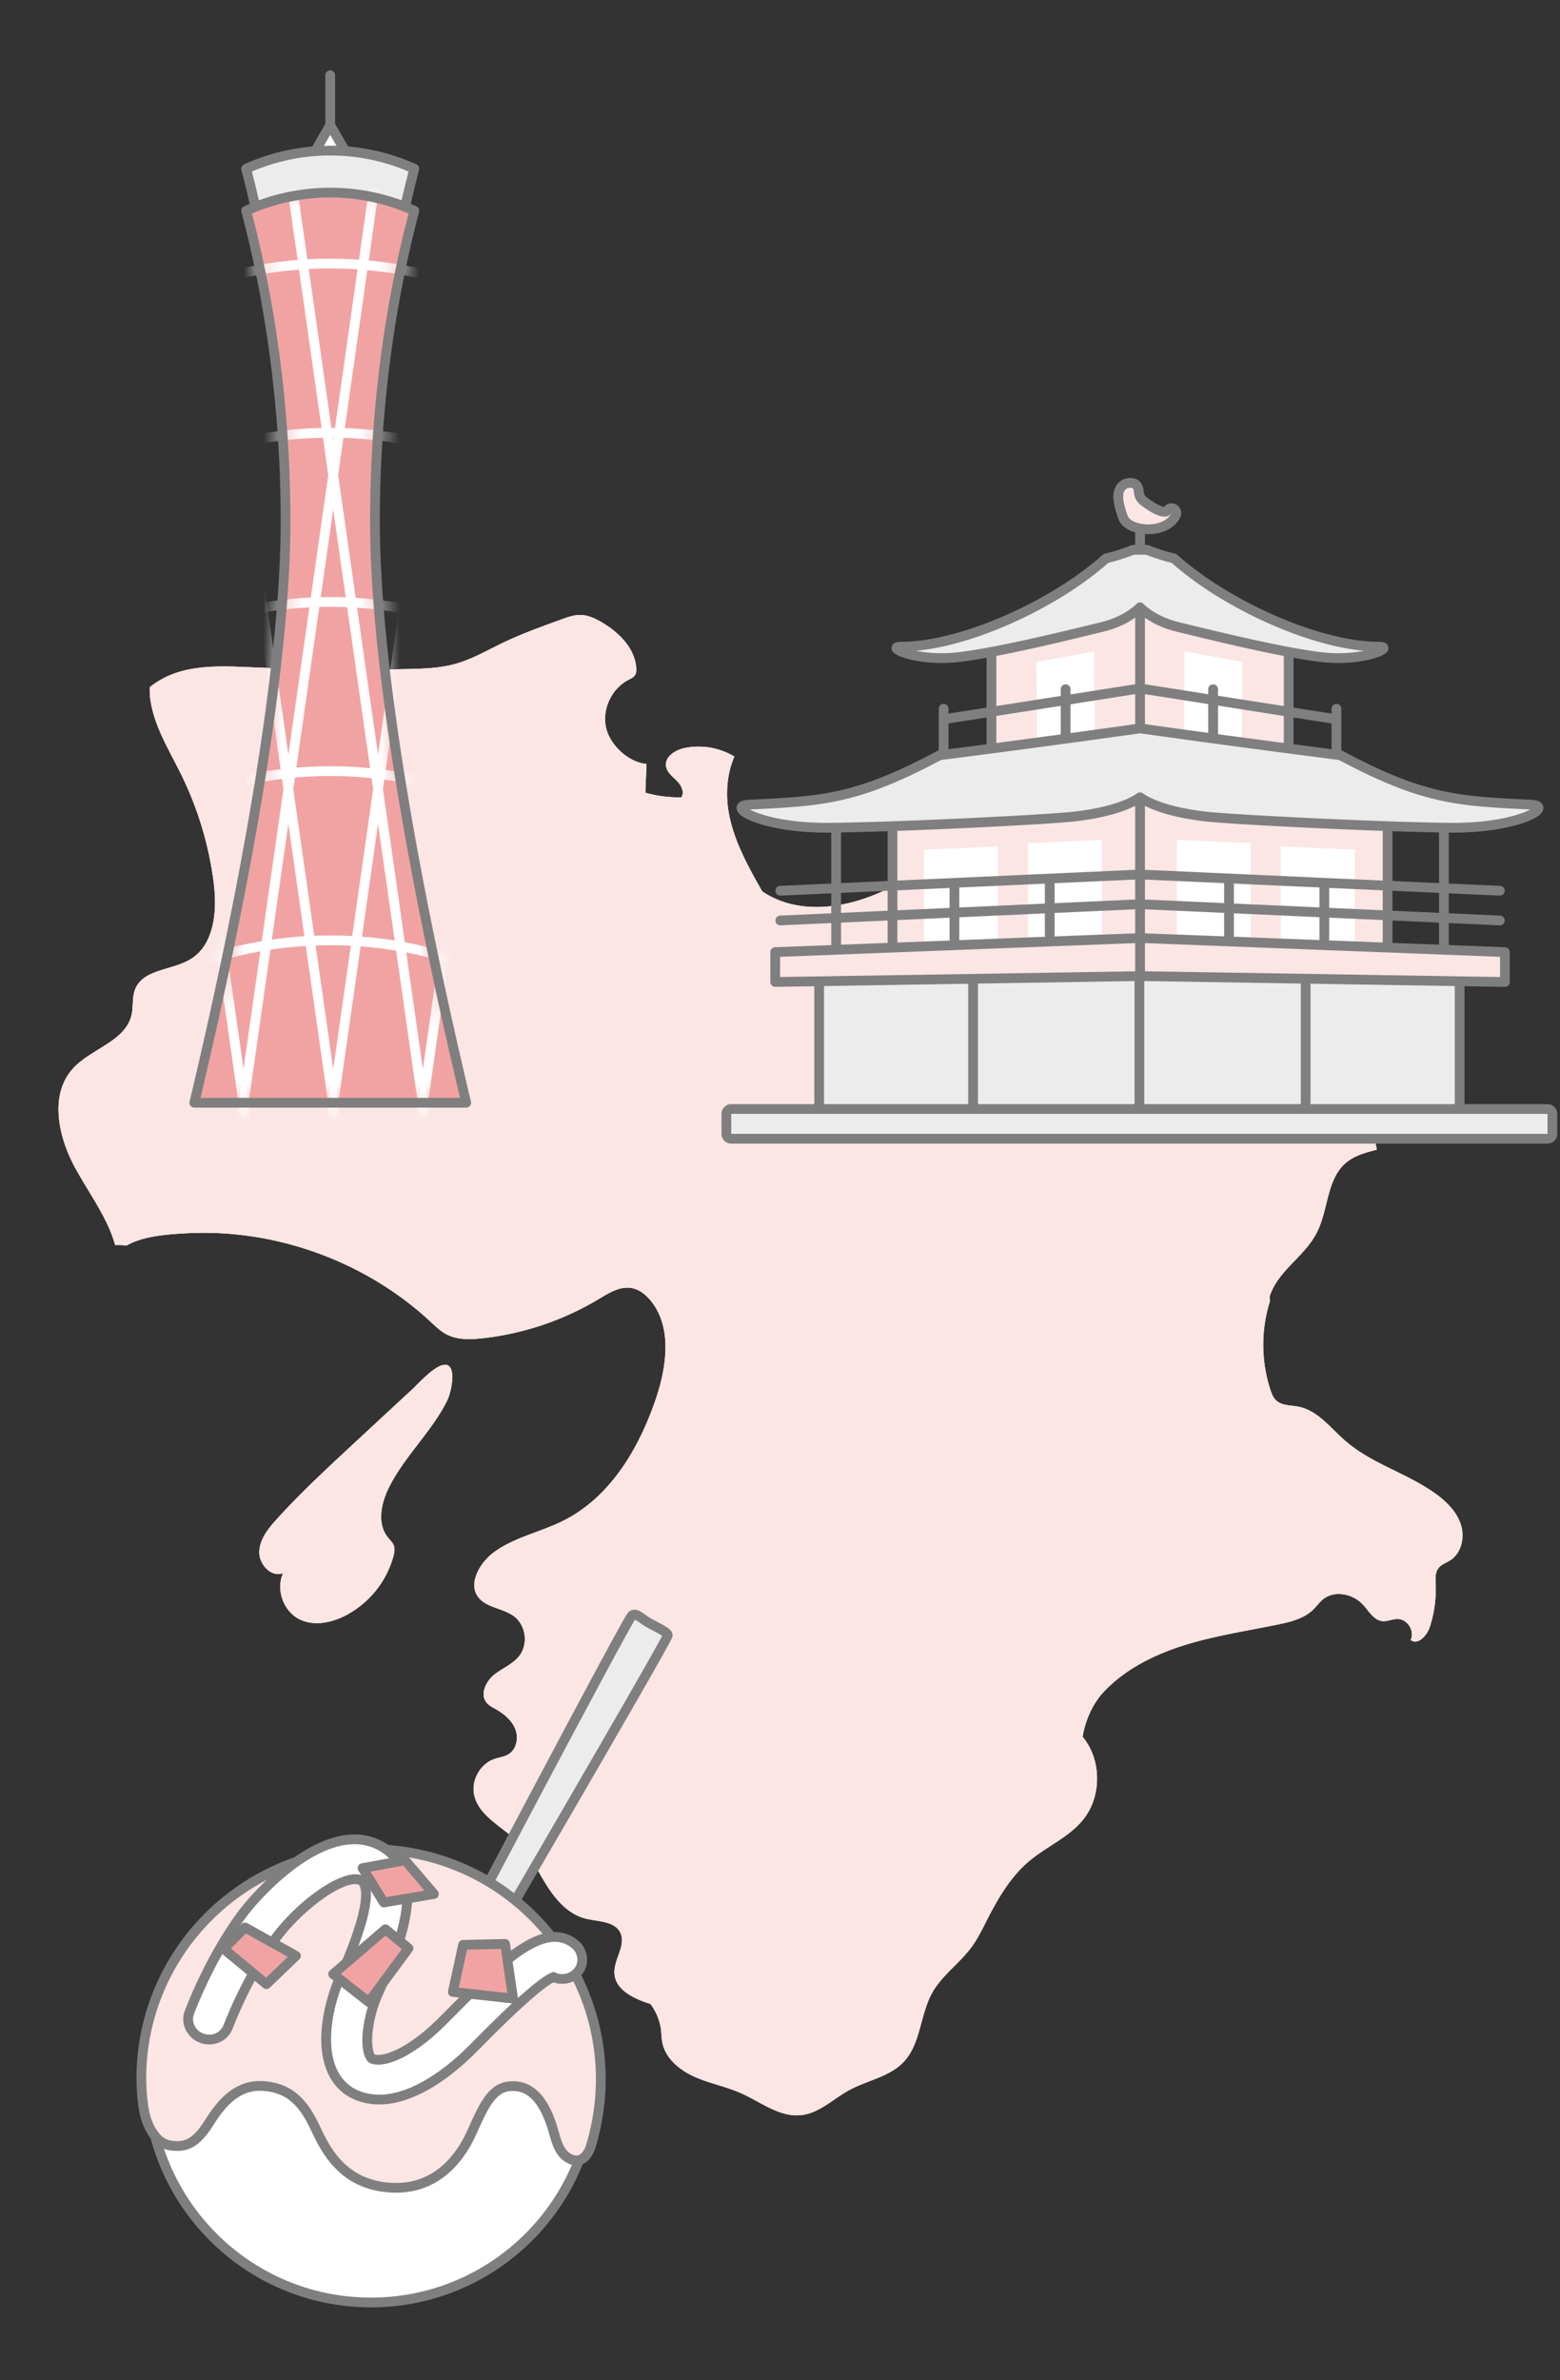<svg width="80" height="122" viewBox="0 0 80 122" fill="none" xmlns="http://www.w3.org/2000/svg"><rect x="0" y="0" width="80" height="122" fill="#333333" stroke="none"/><g clip-path="url(#clip0_17942_31840)"><path d="M29.788 31.52c.378.012.734.18 1.06.37.887.516 1.714 1.334 1.78 2.357.008.123.002.254-.065.358-.075.117-.213.176-.336.24-.844.436-1.34 1.458-1.16 2.39.179.933 1.14 1.831 2.086 1.923l-.058 1.47a6.11 6.11 0 001.843.237c.184-.26-.003-.623-.229-.847-.226-.225-.513-.44-.556-.755-.064-.482.475-.82.95-.922a3.577 3.577 0 012.558.436c-.4.914-.466 1.992-.27 2.984.276 1.404.99 2.678 1.695 3.924 1.801 1.218 4.195.917 6.209-.018.077.306.228.607.419.852.444.569 1.056 1.03 1.321 1.7.277.703.119 1.492-.027 2.233a50.32 50.32 0 00-.848 6.581c-.046.752-.074 1.525.158 2.241.452 1.393 1.764 2.287 2.742 3.375.63.7 1.128 1.498 1.563 2.334.384.738.72 1.506 1.05 2.268l.13.304a3.33 3.33 0 00-.523.11c-.255.074-.53.175-.79.19.261-.014.537-.116.793-.19.17-.05.346-.087.522-.11l-.131-.304c-.33-.762-.666-1.53-1.05-2.268a3.618 3.618 0 00.001 0c-.435-.837-.933-1.634-1.563-2.335-.978-1.088-2.29-1.982-2.742-3.375-.232-.716-.205-1.489-.158-2.24a50.3 50.3 0 01.848-6.582c.146-.74.304-1.53.027-2.232-.265-.672-.877-1.133-1.321-1.702a2.348 2.348 0 01-.42-.851c.328-.152.646-.318.95-.5 2.167-1.3 3.951-3.18 6.161-4.406 1.07-.594 2.238-1.033 3.196-1.795.956-.763 1.69-1.974 1.448-3.173 1.096-.51 2.482-.31 3.395.48.01.01.022.016.032.025 1.26 1.123 1.417 3.007 1.484 4.694a1.661 1.661 0 001.585-.573c.523 1.317-.993 3.127.066 4.068.439.39 1.178.405 1.477.91.386.651-.325 1.427-1.03 1.706-.705.278-1.563.438-1.924 1.104.11.68.216 1.362.305 2.046l.083.685c.89-.492 2.115-.445 2.844.29.405.407.644.948.984 1.412.702.955 1.806 1.523 2.98 1.77.366.076.738.123 1.107.139a14.024 14.024 0 00.166 4.376l-.01.003c-.553.143-1.128.296-1.566.664-1.01.849-.902 2.429-1.51 3.6-.655 1.26-1.982 1.916-2.413 3.269l.022.22a7.44 7.44 0 00.019 4.551c.065.2.144.404.297.547.292.274.744.242 1.137.319.993.193 1.654 1.098 2.418 1.761 1.353 1.175 3.179 1.658 4.63 2.708.557.403 1.073.915 1.284 1.569.21.654.036 1.468-.544 1.837-.202.128-.447.204-.596.391-.185.235-.161.566-.15.865a6.206 6.206 0 01-.3 2.156c-.145.444-.612.956-.982.67.222-.45-.16-1.07-.661-1.076-.27-.003-.53.137-.797.107-.437-.05-.682-.508-.979-.833-.51-.561-1.454-.765-2.047-.291-.191.153-.332.36-.507.531-.477.466-1.163.634-1.816.769-1.592.328-3.207.568-4.76 1.049-1.552.48-3.063 1.223-4.176 2.407-.574.61-.944 1.472-1.08 2.298.973 1.175.99 3.039.039 4.232-.732.918-1.881 1.386-2.78 2.14-.77.648-1.34 1.495-1.827 2.382-2.543-1.038-3.819-3.658-4.173-4.502a11.485 11.485 0 01-.003.002c.354.844 1.63 3.463 4.174 4.5-.108.196-.212.394-.313.592-.252.494-.492.998-.82 1.444-.61.826-1.505 1.43-2.007 2.325-.633 1.127-.582 2.615-1.471 3.554-.722.762-1.855.936-2.778 1.437-.819.444-1.529 1.174-2.453 1.284-1.113.132-2.089-.67-3.113-1.126-.77-.342-1.614-.496-2.383-.841-.769-.344-1.5-.953-1.65-1.783-.05-.273-.034-.557-.096-.828a2.89 2.89 0 00-.508-1.118c-.818-.257-1.787-.697-1.845-1.552-.05-.725.622-1.46.296-2.11-.304-.602-1.158-.55-1.81-.722-.866-.228-1.501-.962-1.977-1.72-.475-.759-.86-1.59-1.495-2.221-.793-.787-2.004-1.325-2.214-2.422-.143-.749.333-1.567 1.055-1.812.24-.08.5-.107.716-.239.416-.254.523-.849.34-1.3-.183-.452-.587-.778-1.01-1.018-.164-.093-.338-.179-.457-.324-.348-.422-.047-1.08.378-1.423.426-.344.972-.55 1.305-.985.457-.596.33-1.555-.266-2.011-.558-.427-1.404-.432-1.839-.984-.226-.287-.253-.638-.159-.988 5.112-1.741 11.813.852 16.265-2.362.343.99.559 2.046 1.176 2.888.352.479.822.87 1.114 1.387.292.517.35 1.248-.092 1.645a.975.975 0 01-.45.226.977.977 0 00.455-.227c.441-.397.384-1.128.092-1.645-.293-.517-.763-.908-1.114-1.387-.617-.842-.833-1.898-1.176-2.888.07-.052.143-.1.213-.154.024-.084.042-.17.062-.255-.02.085-.038.17-.062.252-.07.055-.142.102-.213.154-4.452 3.214-11.153.621-16.265 2.362.133-.493.508-.983.922-1.292 1.065-.795 2.43-1.053 3.615-1.653 2.386-1.207 3.862-3.7 4.718-6.234.454-1.345.726-2.92.227-4.188.19-.24.36-.495.506-.759.7-1.261.974-2.707 1.239-4.125.264-1.418.442-3.113-.624-4.086-.341-.312-.794-.524-1.016-.93-.338-.615-.004-1.254.344-1.917-.35.663-.683 1.302-.345 1.917.223.406.675.618 1.016.93 1.066.973.887 2.668.622 4.086-.264 1.418-.537 2.864-1.237 4.125a5.73 5.73 0 01-.506.759 3.092 3.092 0 00-.529-.89c-.244-.284-.558-.527-.926-.598-.604-.115-1.182.25-1.71.567a14.727 14.727 0 01-5.959 2.005c-.63.069-1.302.088-1.86-.212-.297-.16-.541-.4-.788-.629-3.369-3.135-8.048-4.814-12.64-4.535-.973.059-2.11.142-2.957.622a3.133 3.133 0 00-.583-.02c-.397-1.42-1.357-2.675-2.071-3.995-.854-1.58-1.306-3.71-.105-5.045.929-1.03 2.688-1.392 3.01-2.742.105-.445.021-.931.197-1.353.424-1.015 1.883-.944 2.824-1.513.635-.384.98-1.027 1.143-1.755.157-.7.144-1.478.053-2.186a17.643 17.643 0 00-1.652-5.5c-.604-1.232-1.362-2.426-1.581-3.78a3.902 3.902 0 01-.046-.731c.169-.126.34-.247.522-.354 1.37-.808 3.066-.732 4.655-.663 2.678.117 5.36.148 8.038.092.255-.005.51-.014.764-.026v.002c.576-.029 1.151-.087 1.706-.244.833-.234 1.59-.675 2.368-1.05.993-.479 2.032-.855 3.068-1.23.319-.116.648-.233.987-.224zm8.976 52.763a2.44 2.44 0 00-.439.162c-.753.37-1.264 1.308-.941 2.083.156.376.475.663.653 1.029.808 1.66-1.605 3.722-.63 5.29.678 1.09 2.301.827 3.535 1.178 1.232.351 2.346 1.432 3.593 1.144l.001-.001c-1.246.286-2.36-.793-3.59-1.144-1.234-.351-2.856-.089-3.534-1.178-.975-1.568 1.437-3.63.629-5.29-.178-.366-.497-.653-.653-1.029-.323-.775.189-1.712.942-2.083a2.33 2.33 0 01.438-.162l-.004.001zm11.324 6.148c-.814.675-1.68 1.32-2.473 2.026.792-.705 1.66-1.35 2.473-2.026zm.117-.098c.079-.066.156-.134.233-.201-.077.067-.154.135-.233.201zm.422-.364c.085-.075.167-.152.25-.229-.083.077-.165.154-.25.229zm.444-.411l.165-.166c-.055.055-.108.111-.165.166zM22.372 70.116c1.169-.728.834 1.126.548 1.694-.807 1.599-2.197 2.849-2.988 4.456-.394.8-.603 1.837-.042 2.53.105.132.237.248.299.404.073.188.032.4-.022.594a4.894 4.894 0 01-2.491 3.028c-.706.354-1.566.523-2.28.189-.85-.398-1.266-1.527-.877-2.381-.606.234-1.245-.452-1.221-1.1.024-.65.468-1.198.905-1.678 1.222-1.344 2.555-2.581 3.887-3.816l1.6-1.483 1.403-1.3c.407-.378.805-.842 1.28-1.137zm18.738 6.056a7.17 7.17 0 010 .002v-.002zm11.371-3.543l3.385 1.353a4.142 4.142 0 01-.002 0l-3.383-1.354zm-5.137-6.447zm10.159-3.07c-1.193-.036-2.256-1.17-3.465-1.022-.595.072-1.06.43-1.476.876.415-.446.88-.804 1.476-.876 1.209-.147 2.272.986 3.465 1.021zm3.004-2.058a7.928 7.928 0 01-1.317 1.351c-.423.34-.907.643-1.447.697a1.829 1.829 0 010 .002c.54-.055 1.024-.358 1.447-.698a7.924 7.924 0 001.317-1.351v-.001zm1.369-2.488a10.606 10.606 0 010 .001zm-22.352-.091l-.119.102c.042-.034.082-.07.123-.105l-.004.003zm22.883-1.75a12.577 12.577 0 010 .002v-.001zM25.093 43.524a2.069 2.069 0 01-.722.397c-.514.164-1.12.136-1.518.499-.024.021-.044.045-.064.067.02-.021.04-.044.062-.064.398-.363 1.005-.335 1.518-.5.282-.089.52-.225.724-.399zm.228-.227a2.188 2.188 0 01.099-.122l-.099.122z" fill="#F1A3A4"/><path d="M29.788 31.52c.378.012.734.18 1.06.37.887.516 1.714 1.334 1.78 2.357.008.123.002.254-.065.358-.075.117-.213.176-.336.24-.844.436-1.34 1.458-1.16 2.39.179.933 1.14 1.831 2.086 1.923l-.058 1.47a6.11 6.11 0 001.843.237c.184-.26-.003-.623-.229-.847-.226-.225-.513-.44-.556-.755-.064-.482.475-.82.95-.922a3.577 3.577 0 012.558.436c-.4.914-.466 1.992-.27 2.984.276 1.404.99 2.678 1.695 3.924 1.801 1.218 4.195.917 6.209-.018.077.306.228.607.419.852.444.569 1.056 1.03 1.321 1.7.277.703.119 1.492-.027 2.233a50.32 50.32 0 00-.848 6.581c-.046.752-.074 1.525.158 2.241.452 1.393 1.764 2.287 2.742 3.375.63.7 1.128 1.498 1.563 2.334.384.738.72 1.506 1.05 2.268l.13.304a3.33 3.33 0 00-.523.11c-.255.074-.53.175-.79.19.261-.014.537-.116.793-.19.17-.05.346-.087.522-.11l-.131-.304c-.33-.762-.666-1.53-1.05-2.268a3.618 3.618 0 00.001 0c-.435-.837-.933-1.634-1.563-2.335-.978-1.088-2.29-1.982-2.742-3.375-.232-.716-.205-1.489-.158-2.24a50.3 50.3 0 01.848-6.582c.146-.74.304-1.53.027-2.232-.265-.672-.877-1.133-1.321-1.702a2.348 2.348 0 01-.42-.851c.328-.152.646-.318.95-.5 2.167-1.3 3.951-3.18 6.161-4.406 1.07-.594 2.238-1.033 3.196-1.795.956-.763 1.69-1.974 1.448-3.173 1.096-.51 2.482-.31 3.395.48.01.01.022.016.032.025 1.26 1.123 1.417 3.007 1.484 4.694a1.661 1.661 0 001.585-.573c.523 1.317-.993 3.127.066 4.068.439.39 1.178.405 1.477.91.386.651-.325 1.427-1.03 1.706-.705.278-1.563.438-1.924 1.104.11.68.216 1.362.305 2.046l.083.685c.89-.492 2.115-.445 2.844.29.405.407.644.948.984 1.412.702.955 1.806 1.523 2.98 1.77.366.076.738.123 1.107.139a14.024 14.024 0 00.166 4.376l-.01.003c-.553.143-1.128.296-1.566.664-1.01.849-.902 2.429-1.51 3.6-.655 1.26-1.982 1.916-2.413 3.269l.022.22a7.44 7.44 0 00.019 4.551c.065.2.144.404.297.547.292.274.744.242 1.137.319.993.193 1.654 1.098 2.418 1.761 1.353 1.175 3.179 1.658 4.63 2.708.557.403 1.073.915 1.284 1.569.21.654.036 1.468-.544 1.837-.202.128-.447.204-.596.391-.185.235-.161.566-.15.865a6.206 6.206 0 01-.3 2.156c-.145.444-.612.956-.982.67.222-.45-.16-1.07-.661-1.076-.27-.003-.53.137-.797.107-.437-.05-.682-.508-.979-.833-.51-.561-1.454-.765-2.047-.291-.191.153-.332.36-.507.531-.477.466-1.163.634-1.816.769-1.592.328-3.207.568-4.76 1.049-1.552.48-3.063 1.223-4.176 2.407-.574.61-.944 1.472-1.08 2.298.973 1.175.99 3.039.039 4.232-.732.918-1.881 1.386-2.78 2.14-.77.648-1.34 1.495-1.827 2.382-2.543-1.038-3.819-3.658-4.173-4.502a11.485 11.485 0 01-.003.002c.354.844 1.63 3.463 4.174 4.5-.108.196-.212.394-.313.592-.252.494-.492.998-.82 1.444-.61.826-1.505 1.43-2.007 2.325-.633 1.127-.582 2.615-1.471 3.554-.722.762-1.855.936-2.778 1.437-.819.444-1.529 1.174-2.453 1.284-1.113.132-2.089-.67-3.113-1.126-.77-.342-1.614-.496-2.383-.841-.769-.344-1.5-.953-1.65-1.783-.05-.273-.034-.557-.096-.828a2.89 2.89 0 00-.508-1.118c-.818-.257-1.787-.697-1.845-1.552-.05-.725.622-1.46.296-2.11-.304-.602-1.158-.55-1.81-.722-.866-.228-1.501-.962-1.977-1.72-.475-.759-.86-1.59-1.495-2.221-.793-.787-2.004-1.325-2.214-2.422-.143-.749.333-1.567 1.055-1.812.24-.08.5-.107.716-.239.416-.254.523-.849.34-1.3-.183-.452-.587-.778-1.01-1.018-.164-.093-.338-.179-.457-.324-.348-.422-.047-1.08.378-1.423.426-.344.972-.55 1.305-.985.457-.596.33-1.555-.266-2.011-.558-.427-1.404-.432-1.839-.984-.226-.287-.253-.638-.159-.988 5.112-1.741 11.813.852 16.265-2.362.343.99.559 2.046 1.176 2.888.352.479.822.87 1.114 1.387.292.517.35 1.248-.092 1.645a.975.975 0 01-.45.226.977.977 0 00.455-.227c.441-.397.384-1.128.092-1.645-.293-.517-.763-.908-1.114-1.387-.617-.842-.833-1.898-1.176-2.888.07-.052.143-.1.213-.154.024-.084.042-.17.062-.255-.02.085-.038.17-.062.252-.07.055-.142.102-.213.154-4.452 3.214-11.153.621-16.265 2.362.133-.493.508-.983.922-1.292 1.065-.795 2.43-1.053 3.615-1.653 2.386-1.207 3.862-3.7 4.718-6.234.454-1.345.726-2.92.227-4.188.19-.24.36-.495.506-.759.7-1.261.974-2.707 1.239-4.125.264-1.418.442-3.113-.624-4.086-.341-.312-.794-.524-1.016-.93-.338-.615-.004-1.254.344-1.917-.35.663-.683 1.302-.345 1.917.223.406.675.618 1.016.93 1.066.973.887 2.668.622 4.086-.264 1.418-.537 2.864-1.237 4.125a5.73 5.73 0 01-.506.759 3.092 3.092 0 00-.529-.89c-.244-.284-.558-.527-.926-.598-.604-.115-1.182.25-1.71.567a14.727 14.727 0 01-5.959 2.005c-.63.069-1.302.088-1.86-.212-.297-.16-.541-.4-.788-.629-3.369-3.135-8.048-4.814-12.64-4.535-.973.059-2.11.142-2.957.622a3.133 3.133 0 00-.583-.02c-.397-1.42-1.357-2.675-2.071-3.995-.854-1.58-1.306-3.71-.105-5.045.929-1.03 2.688-1.392 3.01-2.742.105-.445.021-.931.197-1.353.424-1.015 1.883-.944 2.824-1.513.635-.384.98-1.027 1.143-1.755.157-.7.144-1.478.053-2.186a17.643 17.643 0 00-1.652-5.5c-.604-1.232-1.362-2.426-1.581-3.78a3.902 3.902 0 01-.046-.731c.169-.126.34-.247.522-.354 1.37-.808 3.066-.732 4.655-.663 2.678.117 5.36.148 8.038.092.255-.005.51-.014.764-.026v.002c.576-.029 1.151-.087 1.706-.244.833-.234 1.59-.675 2.368-1.05.993-.479 2.032-.855 3.068-1.23.319-.116.648-.233.987-.224zm8.976 52.763a2.44 2.44 0 00-.439.162c-.753.37-1.264 1.308-.941 2.083.156.376.475.663.653 1.029.808 1.66-1.605 3.722-.63 5.29.678 1.09 2.301.827 3.535 1.178 1.232.351 2.346 1.432 3.593 1.144l.001-.001c-1.246.286-2.36-.793-3.59-1.144-1.234-.351-2.856-.089-3.534-1.178-.975-1.568 1.437-3.63.629-5.29-.178-.366-.497-.653-.653-1.029-.323-.775.189-1.712.942-2.083a2.33 2.33 0 01.438-.162l-.004.001zm11.324 6.148c-.814.675-1.68 1.32-2.473 2.026.792-.705 1.66-1.35 2.473-2.026zm.117-.098c.079-.066.156-.134.233-.201-.077.067-.154.135-.233.201zm.422-.364c.085-.075.167-.152.25-.229-.083.077-.165.154-.25.229zm.444-.411l.165-.166c-.055.055-.108.111-.165.166zM22.372 70.116c1.169-.728.834 1.126.548 1.694-.807 1.599-2.197 2.849-2.988 4.456-.394.8-.603 1.837-.042 2.53.105.132.237.248.299.404.073.188.032.4-.022.594a4.894 4.894 0 01-2.491 3.028c-.706.354-1.566.523-2.28.189-.85-.398-1.266-1.527-.877-2.381-.606.234-1.245-.452-1.221-1.1.024-.65.468-1.198.905-1.678 1.222-1.344 2.555-2.581 3.887-3.816l1.6-1.483 1.403-1.3c.407-.378.805-.842 1.28-1.137zm18.738 6.056a7.17 7.17 0 010 .002v-.002zm11.371-3.543l3.385 1.353a4.142 4.142 0 01-.002 0l-3.383-1.354zm-5.137-6.447zm10.159-3.07c-1.193-.036-2.256-1.17-3.465-1.022-.595.072-1.06.43-1.476.876.415-.446.88-.804 1.476-.876 1.209-.147 2.272.986 3.465 1.021zm3.004-2.058a7.928 7.928 0 01-1.317 1.351c-.423.34-.907.643-1.447.697a1.829 1.829 0 010 .002c.54-.055 1.024-.358 1.447-.698a7.924 7.924 0 001.317-1.351v-.001zm1.369-2.488a10.606 10.606 0 010 .001zm-22.352-.091l-.119.102c.042-.034.082-.07.123-.105l-.004.003zm22.883-1.75a12.577 12.577 0 010 .002v-.001zM25.093 43.524a2.069 2.069 0 01-.722.397c-.514.164-1.12.136-1.518.499-.024.021-.044.045-.064.067.02-.021.04-.044.062-.064.398-.363 1.005-.335 1.518-.5.282-.089.52-.225.724-.399zm.228-.227a2.188 2.188 0 01.099-.122l-.099.122z" fill="#DCF1C9"/><path d="M29.788 31.52c.378.012.734.18 1.06.37.887.516 1.714 1.334 1.78 2.357.008.123.002.254-.065.358-.075.117-.213.176-.336.24-.844.436-1.34 1.458-1.16 2.39.179.933 1.14 1.831 2.086 1.923l-.058 1.47a6.11 6.11 0 001.843.237c.184-.26-.003-.623-.229-.847-.226-.225-.513-.44-.556-.755-.064-.482.475-.82.95-.922a3.577 3.577 0 012.558.436c-.4.914-.466 1.992-.27 2.984.276 1.404.99 2.678 1.695 3.924 1.801 1.218 4.195.917 6.209-.018.077.306.228.607.419.852.444.569 1.056 1.03 1.321 1.7.277.703.119 1.492-.027 2.233a50.32 50.32 0 00-.848 6.581c-.046.752-.074 1.525.158 2.241.452 1.393 1.764 2.287 2.742 3.375.63.7 1.128 1.498 1.563 2.334.384.738.72 1.506 1.05 2.268l.13.304a3.33 3.33 0 00-.523.11c-.255.074-.53.175-.79.19.261-.014.537-.116.793-.19.17-.05.346-.087.522-.11l-.131-.304c-.33-.762-.666-1.53-1.05-2.268a3.618 3.618 0 00.001 0c-.435-.837-.933-1.634-1.563-2.335-.978-1.088-2.29-1.982-2.742-3.375-.232-.716-.205-1.489-.158-2.24a50.3 50.3 0 01.848-6.582c.146-.74.304-1.53.027-2.232-.265-.672-.877-1.133-1.321-1.702a2.348 2.348 0 01-.42-.851c.328-.152.646-.318.95-.5 2.167-1.3 3.951-3.18 6.161-4.406 1.07-.594 2.238-1.033 3.196-1.795.956-.763 1.69-1.974 1.448-3.173 1.096-.51 2.482-.31 3.395.48.01.01.022.016.032.025 1.26 1.123 1.417 3.007 1.484 4.694a1.661 1.661 0 001.585-.573c.523 1.317-.993 3.127.066 4.068.439.39 1.178.405 1.477.91.386.651-.325 1.427-1.03 1.706-.705.278-1.563.438-1.924 1.104.11.68.216 1.362.305 2.046l.083.685c.89-.492 2.115-.445 2.844.29.405.407.644.948.984 1.412.702.955 1.806 1.523 2.98 1.77.366.076.738.123 1.107.139a14.024 14.024 0 00.166 4.376l-.01.003c-.553.143-1.128.296-1.566.664-1.01.849-.902 2.429-1.51 3.6-.655 1.26-1.982 1.916-2.413 3.269l.022.22a7.44 7.44 0 00.019 4.551c.065.2.144.404.297.547.292.274.744.242 1.137.319.993.193 1.654 1.098 2.418 1.761 1.353 1.175 3.179 1.658 4.63 2.708.557.403 1.073.915 1.284 1.569.21.654.036 1.468-.544 1.837-.202.128-.447.204-.596.391-.185.235-.161.566-.15.865a6.206 6.206 0 01-.3 2.156c-.145.444-.612.956-.982.67.222-.45-.16-1.07-.661-1.076-.27-.003-.53.137-.797.107-.437-.05-.682-.508-.979-.833-.51-.561-1.454-.765-2.047-.291-.191.153-.332.36-.507.531-.477.466-1.163.634-1.816.769-1.592.328-3.207.568-4.76 1.049-1.552.48-3.063 1.223-4.176 2.407-.574.61-.944 1.472-1.08 2.298.973 1.175.99 3.039.039 4.232-.732.918-1.881 1.386-2.78 2.14-.77.648-1.34 1.495-1.827 2.382-2.543-1.038-3.819-3.658-4.173-4.502a11.485 11.485 0 01-.003.002c.354.844 1.63 3.463 4.174 4.5-.108.196-.212.394-.313.592-.252.494-.492.998-.82 1.444-.61.826-1.505 1.43-2.007 2.325-.633 1.127-.582 2.615-1.471 3.554-.722.762-1.855.936-2.778 1.437-.819.444-1.529 1.174-2.453 1.284-1.113.132-2.089-.67-3.113-1.126-.77-.342-1.614-.496-2.383-.841-.769-.344-1.5-.953-1.65-1.783-.05-.273-.034-.557-.096-.828a2.89 2.89 0 00-.508-1.118c-.818-.257-1.787-.697-1.845-1.552-.05-.725.622-1.46.296-2.11-.304-.602-1.158-.55-1.81-.722-.866-.228-1.501-.962-1.977-1.72-.475-.759-.86-1.59-1.495-2.221-.793-.787-2.004-1.325-2.214-2.422-.143-.749.333-1.567 1.055-1.812.24-.08.5-.107.716-.239.416-.254.523-.849.34-1.3-.183-.452-.587-.778-1.01-1.018-.164-.093-.338-.179-.457-.324-.348-.422-.047-1.08.378-1.423.426-.344.972-.55 1.305-.985.457-.596.33-1.555-.266-2.011-.558-.427-1.404-.432-1.839-.984-.226-.287-.253-.638-.159-.988 5.112-1.741 11.813.852 16.265-2.362.343.99.559 2.046 1.176 2.888.352.479.822.87 1.114 1.387.292.517.35 1.248-.092 1.645a.975.975 0 01-.45.226.977.977 0 00.455-.227c.441-.397.384-1.128.092-1.645-.293-.517-.763-.908-1.114-1.387-.617-.842-.833-1.898-1.176-2.888.07-.052.143-.1.213-.154.024-.084.042-.17.062-.255-.02.085-.038.17-.062.252-.07.055-.142.102-.213.154-4.452 3.214-11.153.621-16.265 2.362.133-.493.508-.983.922-1.292 1.065-.795 2.43-1.053 3.615-1.653 2.386-1.207 3.862-3.7 4.718-6.234.454-1.345.726-2.92.227-4.188.19-.24.36-.495.506-.759.7-1.261.974-2.707 1.239-4.125.264-1.418.442-3.113-.624-4.086-.341-.312-.794-.524-1.016-.93-.338-.615-.004-1.254.344-1.917-.35.663-.683 1.302-.345 1.917.223.406.675.618 1.016.93 1.066.973.887 2.668.622 4.086-.264 1.418-.537 2.864-1.237 4.125a5.73 5.73 0 01-.506.759 3.092 3.092 0 00-.529-.89c-.244-.284-.558-.527-.926-.598-.604-.115-1.182.25-1.71.567a14.727 14.727 0 01-5.959 2.005c-.63.069-1.302.088-1.86-.212-.297-.16-.541-.4-.788-.629-3.369-3.135-8.048-4.814-12.64-4.535-.973.059-2.11.142-2.957.622a3.133 3.133 0 00-.583-.02c-.397-1.42-1.357-2.675-2.071-3.995-.854-1.58-1.306-3.71-.105-5.045.929-1.03 2.688-1.392 3.01-2.742.105-.445.021-.931.197-1.353.424-1.015 1.883-.944 2.824-1.513.635-.384.98-1.027 1.143-1.755.157-.7.144-1.478.053-2.186a17.643 17.643 0 00-1.652-5.5c-.604-1.232-1.362-2.426-1.581-3.78a3.902 3.902 0 01-.046-.731c.169-.126.34-.247.522-.354 1.37-.808 3.066-.732 4.655-.663 2.678.117 5.36.148 8.038.092.255-.005.51-.014.764-.026v.002c.576-.029 1.151-.087 1.706-.244.833-.234 1.59-.675 2.368-1.05.993-.479 2.032-.855 3.068-1.23.319-.116.648-.233.987-.224zm8.976 52.763a2.44 2.44 0 00-.439.162c-.753.37-1.264 1.308-.941 2.083.156.376.475.663.653 1.029.808 1.66-1.605 3.722-.63 5.29.678 1.09 2.301.827 3.535 1.178 1.232.351 2.346 1.432 3.593 1.144l.001-.001c-1.246.286-2.36-.793-3.59-1.144-1.234-.351-2.856-.089-3.534-1.178-.975-1.568 1.437-3.63.629-5.29-.178-.366-.497-.653-.653-1.029-.323-.775.189-1.712.942-2.083a2.33 2.33 0 01.438-.162l-.004.001zm11.324 6.148c-.814.675-1.68 1.32-2.473 2.026.792-.705 1.66-1.35 2.473-2.026zm.117-.098c.079-.066.156-.134.233-.201-.077.067-.154.135-.233.201zm.422-.364c.085-.075.167-.152.25-.229-.083.077-.165.154-.25.229zm.444-.411l.165-.166c-.055.055-.108.111-.165.166zM22.372 70.116c1.169-.728.834 1.126.548 1.694-.807 1.599-2.197 2.849-2.988 4.456-.394.8-.603 1.837-.042 2.53.105.132.237.248.299.404.073.188.032.4-.022.594a4.894 4.894 0 01-2.491 3.028c-.706.354-1.566.523-2.28.189-.85-.398-1.266-1.527-.877-2.381-.606.234-1.245-.452-1.221-1.1.024-.65.468-1.198.905-1.678 1.222-1.344 2.555-2.581 3.887-3.816l1.6-1.483 1.403-1.3c.407-.378.805-.842 1.28-1.137zm18.738 6.056a7.17 7.17 0 010 .002v-.002zm11.371-3.543l3.385 1.353a4.142 4.142 0 01-.002 0l-3.383-1.354zm-5.137-6.447zm10.159-3.07c-1.193-.036-2.256-1.17-3.465-1.022-.595.072-1.06.43-1.476.876.415-.446.88-.804 1.476-.876 1.209-.147 2.272.986 3.465 1.021zm3.004-2.058a7.928 7.928 0 01-1.317 1.351c-.423.34-.907.643-1.447.697a1.829 1.829 0 010 .002c.54-.055 1.024-.358 1.447-.698a7.924 7.924 0 001.317-1.351v-.001zm1.369-2.488a10.606 10.606 0 010 .001zm-22.352-.091l-.119.102c.042-.034.082-.07.123-.105l-.004.003zm22.883-1.75a12.577 12.577 0 010 .002v-.001zM25.093 43.524a2.069 2.069 0 01-.722.397c-.514.164-1.12.136-1.518.499-.024.021-.044.045-.064.067.02-.021.04-.044.062-.064.398-.363 1.005-.335 1.518-.5.282-.089.52-.225.724-.399zm.228-.227a2.188 2.188 0 01.099-.122l-.099.122z" fill="#FBE5E5"/></g><path d="M16.934 3.855v3.09" stroke="#7F7F7F" stroke-width=".5" stroke-linecap="round" stroke-linejoin="round"/><path d="M18.969 9.939l-2.035-3.525-2.036 3.525" fill="#fff"/><path d="M18.969 9.939l-2.035-3.525-2.036 3.525" stroke="#7F7F7F" stroke-width=".5" stroke-linecap="round" stroke-linejoin="round"/><path d="M20.73 10.792c.17-.755.343-1.481.518-2.142a10.473 10.473 0 00-4.314-.931c-1.539 0-2.996.338-4.313.93.175.662.348 1.388.517 2.143" fill="#ECECEC"/><path d="M20.73 10.792c.17-.755.343-1.481.518-2.142a10.473 10.473 0 00-4.314-.931c-1.539 0-2.996.338-4.313.93.175.662.348 1.388.517 2.143" stroke="#7F7F7F" stroke-width=".5" stroke-linecap="round" stroke-linejoin="round"/><path d="M23.907 56.52c-1.934-8.114-4.678-21.15-4.678-29.801 0-6.642 1.007-12.089 2.02-15.917a10.476 10.476 0 00-4.313-.93c-1.539 0-2.996.337-4.313.93 1.013 3.828 2.02 9.277 2.02 15.917 0 8.651-2.744 21.687-4.678 29.802h13.942z" fill="#F1A3A4"/><mask id="mask0_17942_31840" style="mask-type:luminance" maskUnits="userSpaceOnUse" x="9" y="9" width="15" height="48"><path d="M23.907 56.52c-1.934-8.114-4.678-21.15-4.678-29.801 0-6.642 1.007-12.089 2.02-15.917a10.476 10.476 0 00-4.313-.93c-1.539 0-2.996.337-4.313.93 1.013 3.828 2.02 9.277 2.02 15.917 0 8.651-2.744 21.687-4.678 29.802h13.942z" fill="#fff"/></mask><g mask="url(#mask0_17942_31840)" stroke="#fff" stroke-width=".5" stroke-linecap="round" stroke-linejoin="round"><path d="M24.771 2.746l-8.627 60.436M29.369 2.746l-8.627 60.436M20.17 2.746l-8.627 60.436"/></g><mask id="mask1_17942_31840" style="mask-type:luminance" maskUnits="userSpaceOnUse" x="9" y="9" width="15" height="48"><path d="M23.907 56.52c-1.934-8.114-4.678-21.15-4.678-29.801 0-6.642 1.007-12.089 2.02-15.917a10.476 10.476 0 00-4.313-.93c-1.539 0-2.996.337-4.313.93 1.013 3.828 2.02 9.277 2.02 15.917 0 8.651-2.744 21.687-4.678 29.802h13.942z" fill="#fff"/></mask><g mask="url(#mask1_17942_31840)" stroke="#fff" stroke-width=".5" stroke-linecap="round" stroke-linejoin="round"><path d="M9.406 2.746l8.627 60.436M4.805 2.746l8.627 60.436m.572-60.436l8.627 60.436"/></g><mask id="mask2_17942_31840" style="mask-type:luminance" maskUnits="userSpaceOnUse" x="9" y="9" width="15" height="48"><path d="M23.907 56.52c-1.934-8.114-4.678-21.15-4.678-29.801 0-6.642 1.007-12.089 2.02-15.917a10.476 10.476 0 00-4.313-.93c-1.539 0-2.996.337-4.313.93 1.013 3.828 2.02 9.277 2.02 15.917 0 8.651-2.744 21.687-4.678 29.802h13.942z" fill="#fff"/></mask><g mask="url(#mask2_17942_31840)" stroke="#fff" stroke-width=".5" stroke-linecap="round" stroke-linejoin="round"><path d="M-3.75 34.193c0-11.424 9.261-20.685 20.685-20.685s20.685 9.26 20.685 20.685"/><path d="M-3.75 42.865c0-11.424 9.261-20.685 20.685-20.685S37.62 31.44 37.62 42.865"/><path d="M-3.75 51.537c0-11.424 9.261-20.685 20.685-20.685s20.685 9.26 20.685 20.685"/><path d="M-3.75 60.209c0-11.425 9.261-20.686 20.685-20.686S37.62 48.784 37.62 60.208"/><path d="M-3.75 68.88c0-11.424 9.261-20.685 20.685-20.685S37.62 57.456 37.62 68.88"/></g><path d="M23.907 56.52c-1.934-8.114-4.678-21.15-4.678-29.801 0-6.642 1.007-12.089 2.02-15.917a10.476 10.476 0 00-4.313-.93c-1.539 0-2.996.337-4.313.93 1.013 3.828 2.02 9.277 2.02 15.917 0 8.651-2.744 21.687-4.678 29.802h13.942z" stroke="#7F7F7F" stroke-width=".5" stroke-linecap="round" stroke-linejoin="round"/><g clip-path="url(#clip1_17942_31840)"><path d="M57.984 40.05v.083l-12.215 1.04v7.86l12.694-.468v-8.474l-.479-.04zm.959.083v-.082l-.478.04v8.474l12.693.468v-7.86l-12.215-1.04z" fill="#FBE5E5" stroke="#7F7F7F" stroke-width=".5" stroke-linecap="round" stroke-linejoin="round"/><path d="M47.387 48.362V43.55l3.788-.171v4.857m1.548-.21v-4.812l3.788-.171V47.9m12.961.462V43.55l-3.788-.171v4.857m-1.548-.21v-4.812l-3.788-.171V47.9" fill="#fff"/><path d="M58.43 49.371H42.008v8.232H58.43v-8.232zm16.422 0H58.43v8.232h16.422v-8.232z" fill="#ECECEC" stroke="#7F7F7F" stroke-width=".5" stroke-linecap="round" stroke-linejoin="round"/><path d="M49.902 50.164v7.172m17.055-7.172v7.172m-8.492-27.323v-3.7M42.879 41.828V49m31.168-7.172V49" stroke="#7F7F7F" stroke-width=".5" stroke-linecap="round" stroke-linejoin="round"/><path d="M79.36 56.84H37.5a.25.25 0 00-.25.25v1.025c0 .138.112.25.25.25h41.86a.25.25 0 00.25-.25V57.09a.25.25 0 00-.25-.25z" fill="#ECECEC"/><path d="M79.36 57.09v1.025H37.5V57.09h41.86zm0-.5H37.5a.5.5 0 00-.5.5v1.025a.5.5 0 00.5.5h41.86a.5.5 0 00.5-.5V57.09a.5.5 0 00-.5-.5z" fill="#7F7F7F"/><path d="M58.875 27.127c-.524 0-1.123-.187-1.28-.604-.272-.73-.318-1.205-.146-1.495a.555.555 0 01.414-.269 3.03 3.03 0 01.116-.009c.373 0 .406.326.419.448a.602.602 0 00.266.494c.44.342.823.538 1.05.538.088 0 .125-.028.153-.07a.25.25 0 01.432.25c-.225.448-.757.717-1.424.717z" fill="#FBE5E5"/><path d="M57.98 25c.332 0-.04.446.531.89.421.326.874.59 1.205.59.15 0 .275-.055.36-.183-.205.41-.715.58-1.2.58s-.943-.17-1.046-.443c-.245-.656-.393-1.361.069-1.427A.558.558 0 0157.98 25zm0-.5c-.044 0-.095.003-.154.012a.805.805 0 00-.591.388c-.217.365-.178.893.127 1.71.213.566.948.767 1.514.767.763 0 1.38-.32 1.647-.856a.5.5 0 00-.831-.544c-.09-.011-.358-.081-.874-.482-.15-.117-.157-.19-.17-.322-.06-.586-.444-.673-.668-.673z" fill="#7F7F7F"/><path d="M57.986 29.887v.254l-7.142 2.466v7.282l7.621-1.419v-8.457l-.479-.126zm.957.253v-.253l-.478.126v8.457l7.621 1.419v-7.282l-7.143-2.466z" fill="#FBE5E5" stroke="#7F7F7F" stroke-width=".5" stroke-linecap="round" stroke-linejoin="round"/><path d="M56.158 39.442l-2.966.536-.044-6.056 2.966-.535.044 6.055zm4.545 0l2.966.536.044-6.056-2.966-.535-.044 6.055z" fill="#fff"/><path d="M68.279 36.827l-9.358-1.47-.457-.072-.458.071-9.358 1.47" stroke="#7F7F7F" stroke-width=".5" stroke-linecap="round" stroke-linejoin="round"/><path d="M70.747 33.148c-3.178 0-7.897-2.154-10.54-4.526a10.637 10.637 0 01-1.395-.442h-.703c-.331.133-.79.292-1.394.442-2.643 2.372-7.362 4.526-10.539 4.526-.794 0 .792.793 3.02.528 2.228-.269 6.197-1.274 7.328-1.543.755-.179 1.473-.548 1.938-1.007.463.459 1.181.828 1.937 1.007 1.132.27 5.099 1.274 7.327 1.543 2.228.265 3.814-.528 3.02-.528z" fill="#ECECEC" stroke="#7F7F7F" stroke-width=".5" stroke-linecap="round" stroke-linejoin="round"/><path d="M48.39 38.56v-2.236m6.258 1.813v-2.813m13.887 3.236v-2.236m-6.325 1.813v-2.813m14.705 10.33l-17.979-.813-.47-.02-.473.02-17.977.813m36.899 1.524l-17.979-.813-.47-.021-.473.02-17.977.814m8.929-1.783v2.726m4.887-2.911v2.709m14.082-2.524v2.726m-4.887-2.911v2.709" stroke="#7F7F7F" stroke-width=".5" stroke-linecap="round" stroke-linejoin="round"/><path d="M78.5 41.24c-3.772-.179-5.51-.265-9.763-2.532a820.355 820.355 0 01-10.274-1.376l-.479.069c-1.942.27-6.445.889-9.796 1.307-4.251 2.267-5.991 2.353-9.764 2.532-1.268.058.569 1.225 4.15 1.184 3.582-.041 10.43-.382 12.248-.547 1.405-.127 2.871-.475 3.641-1.014.77.539 2.235.887 3.64 1.014 1.818.165 8.667.506 12.248.547 3.582.04 5.418-1.126 4.15-1.184z" fill="#ECECEC" stroke="#7F7F7F" stroke-width=".5" stroke-linecap="round" stroke-linejoin="round"/><path d="M57.986 48.096l-18.232.704v1.53l18.71-.301v-1.95l-.478.017zm.957 0l-.478-.018v1.95l18.71.302V48.8l-18.232-.704z" fill="#FBE5E5" stroke="#7F7F7F" stroke-width=".5" stroke-linecap="round" stroke-linejoin="round"/></g><g clip-path="url(#clip2_17942_31840)"><path d="M22.625 101.103s9.401-17.854 9.776-18.296c.171-.203.54.19.874.372.502.274 1.016.505.964.653-.203.57-10.37 17.964-10.37 17.964l-1.244-.693z" fill="#ECECEC" stroke="#7F7F7F" stroke-width=".5" stroke-linecap="round" stroke-linejoin="round"/><path d="M19.025 118.011c6.322 0 11.447-5.125 11.447-11.447 0-6.322-5.125-11.447-11.447-11.447-6.322 0-11.447 5.125-11.447 11.447 0 6.322 5.125 11.447 11.447 11.447z" fill="#fff" stroke="#7F7F7F" stroke-width=".5" stroke-linecap="round" stroke-linejoin="round"/><path d="M8.257 109.774c.283.197.62.212.788.217.588.017 1.05-.242 1.585-1.053.496-.753 1.292-2.101 2.827-2.023 1.536.078 2.196 1.066 2.71 2.147.516 1.081 1.37 2.903 3.848 3.062 2.477.159 3.656-1.707 4.141-2.748.486-1.041.938-2.304 1.887-2.436 1.197-.166 1.83.793 2.212 1.881.247.703.314 1.482.94 1.811.426.224.843.081 1.083-.565a11.81 11.81 0 00.367-1.542c1.08-6.408-3.255-12.499-9.662-13.579-6.408-1.08-12.5 3.255-13.579 9.662-.243 1.441-.165 2.845.003 3.659.17.813.562 1.306.85 1.507z" fill="#FBE5E5" stroke="#7F7F7F" stroke-width=".5" stroke-linecap="round" stroke-linejoin="round"/><path d="M19.449 107.61a3.014 3.014 0 01-1.147-.221c-.564-.231-1.005-.666-1.271-1.26-.602-1.337-.218-3.39.43-4.831 1.836-4.08 1.274-4.796 1.059-4.918a.584.584 0 00-.292-.066c-.974 0-2.93 1.45-4.103 3.04-1.326 1.799-2.197 3.928-2.432 4.537-.15.39-.528.642-.964.642a1.1 1.1 0 01-.992-.633.984.984 0 01-.023-.761c.33-.855 1.25-3.053 2.683-4.994.793-1.077 3.38-3.872 5.78-3.872.495 0 .958.12 1.376.356 2.572 1.456.799 5.401-.154 7.52-.526 1.172-.718 2.581-.436 3.208.04.09.081.143.121.16a.842.842 0 00.317.054c.787 0 2.008-.72 3.186-1.879.182-.178.384-.381.6-.6 2.164-2.181 3.894-3.815 5.266-3.815.371 0 .71.119 1.006.353.228.18.372.443.396.722a.965.965 0 01-.244.734 1.037 1.037 0 01-.78.344c-.158 0-.313-.034-.455-.098-.223.082-1.029.548-3.603 3.144l-.662.662c-.94.924-2.793 2.472-4.662 2.472z" fill="#fff"/><path d="M18.177 94.523c.432 0 .854.098 1.253.324 2.374 1.343.662 5.153-.259 7.2-.561 1.25-.75 2.717-.436 3.412.091.203.19.263.256.29.12.048.258.072.41.072.841 0 2.119-.728 3.362-1.951.182-.179.385-.383.602-.602l.045-.045c2.106-2.123 3.783-3.696 5.043-3.696.309 0 .593.095.852.3a.793.793 0 01.301.546.718.718 0 01-.181.547.79.79 0 01-.595.26.846.846 0 01-.423-.113c-.279.034-1.143.542-3.811 3.233l-.077.076c-.21.212-.407.41-.584.584-.793.78-2.661 2.4-4.486 2.4a2.802 2.802 0 01-1.05-.202c-.506-.206-.9-.597-1.14-1.132-.57-1.266-.195-3.235.43-4.625 1.712-3.807 1.464-4.95.954-5.239a.828.828 0 00-.415-.098c-1.114 0-3.131 1.552-4.304 3.142-1.345 1.825-2.226 3.979-2.464 4.595a.773.773 0 01-.731.482.866.866 0 01-.297-.054.829.829 0 01-.466-.431.736.736 0 01-.019-.569c.327-.846 1.238-3.02 2.65-4.936.829-1.122 3.335-3.77 5.58-3.77zm0-.5c-2.504 0-5.167 2.869-5.982 3.974-1.45 1.965-2.38 4.187-2.714 5.052-.12.309-.109.647.028.953a1.333 1.333 0 001.22.781c.54 0 1.01-.315 1.198-.802.232-.602 1.092-2.704 2.4-4.478 1.113-1.51 3.01-2.939 3.902-2.939a.35.35 0 01.166.033c.01.004.671.522-1.162 4.599-.621 1.382-1.107 3.531-.43 5.035.293.654.78 1.134 1.406 1.39a3.289 3.289 0 001.24.239c1.958 0 3.87-1.594 4.837-2.544.178-.175.376-.374.588-.587l.076-.076c2.319-2.338 3.16-2.91 3.432-3.05.143.051.295.077.448.077.375 0 .728-.156.97-.428.225-.255.334-.583.304-.923a1.293 1.293 0 00-.489-.895 1.836 1.836 0 00-1.162-.407c-1.471 0-3.166 1.593-5.398 3.844l-.045.045c-.216.218-.417.42-.597.597-1.357 1.335-2.47 1.808-3.012 1.808a.657.657 0 01-.189-.024.694.694 0 01-.021-.042c-.22-.489-.115-1.776.437-3.003.985-2.192 2.82-6.272.048-7.84a3.01 3.01 0 00-1.498-.389z" fill="#7F7F7F"/><path d="M12.565 98.79l-1.096 1.095 2.192 1.811 1.514-1.453-2.61-1.454zm7.201.093l1.18.976-2.033 2.753-1.827-1.432 2.68-2.297zm6.136.75l-2.154.049-.525 2.41 3.088.343-.409-2.802zm-5.128-4.285l-2.18.4 1.09 1.761 2.568-.435-1.478-1.726z" fill="#F1A3A4" stroke="#7F7F7F" stroke-width=".5" stroke-linecap="round" stroke-linejoin="round"/></g><defs><clipPath id="clip0_17942_31840"><rect width="72" height="76.899" fill="#fff" transform="translate(3 31.52)"/></clipPath><clipPath id="clip1_17942_31840"><rect width="42.859" height="34.116" fill="#fff" transform="translate(37 24.5)"/></clipPath><clipPath id="clip2_17942_31840"><rect width="27.492" height="35.763" fill="#fff" transform="translate(7 82.5)"/></clipPath></defs></svg>